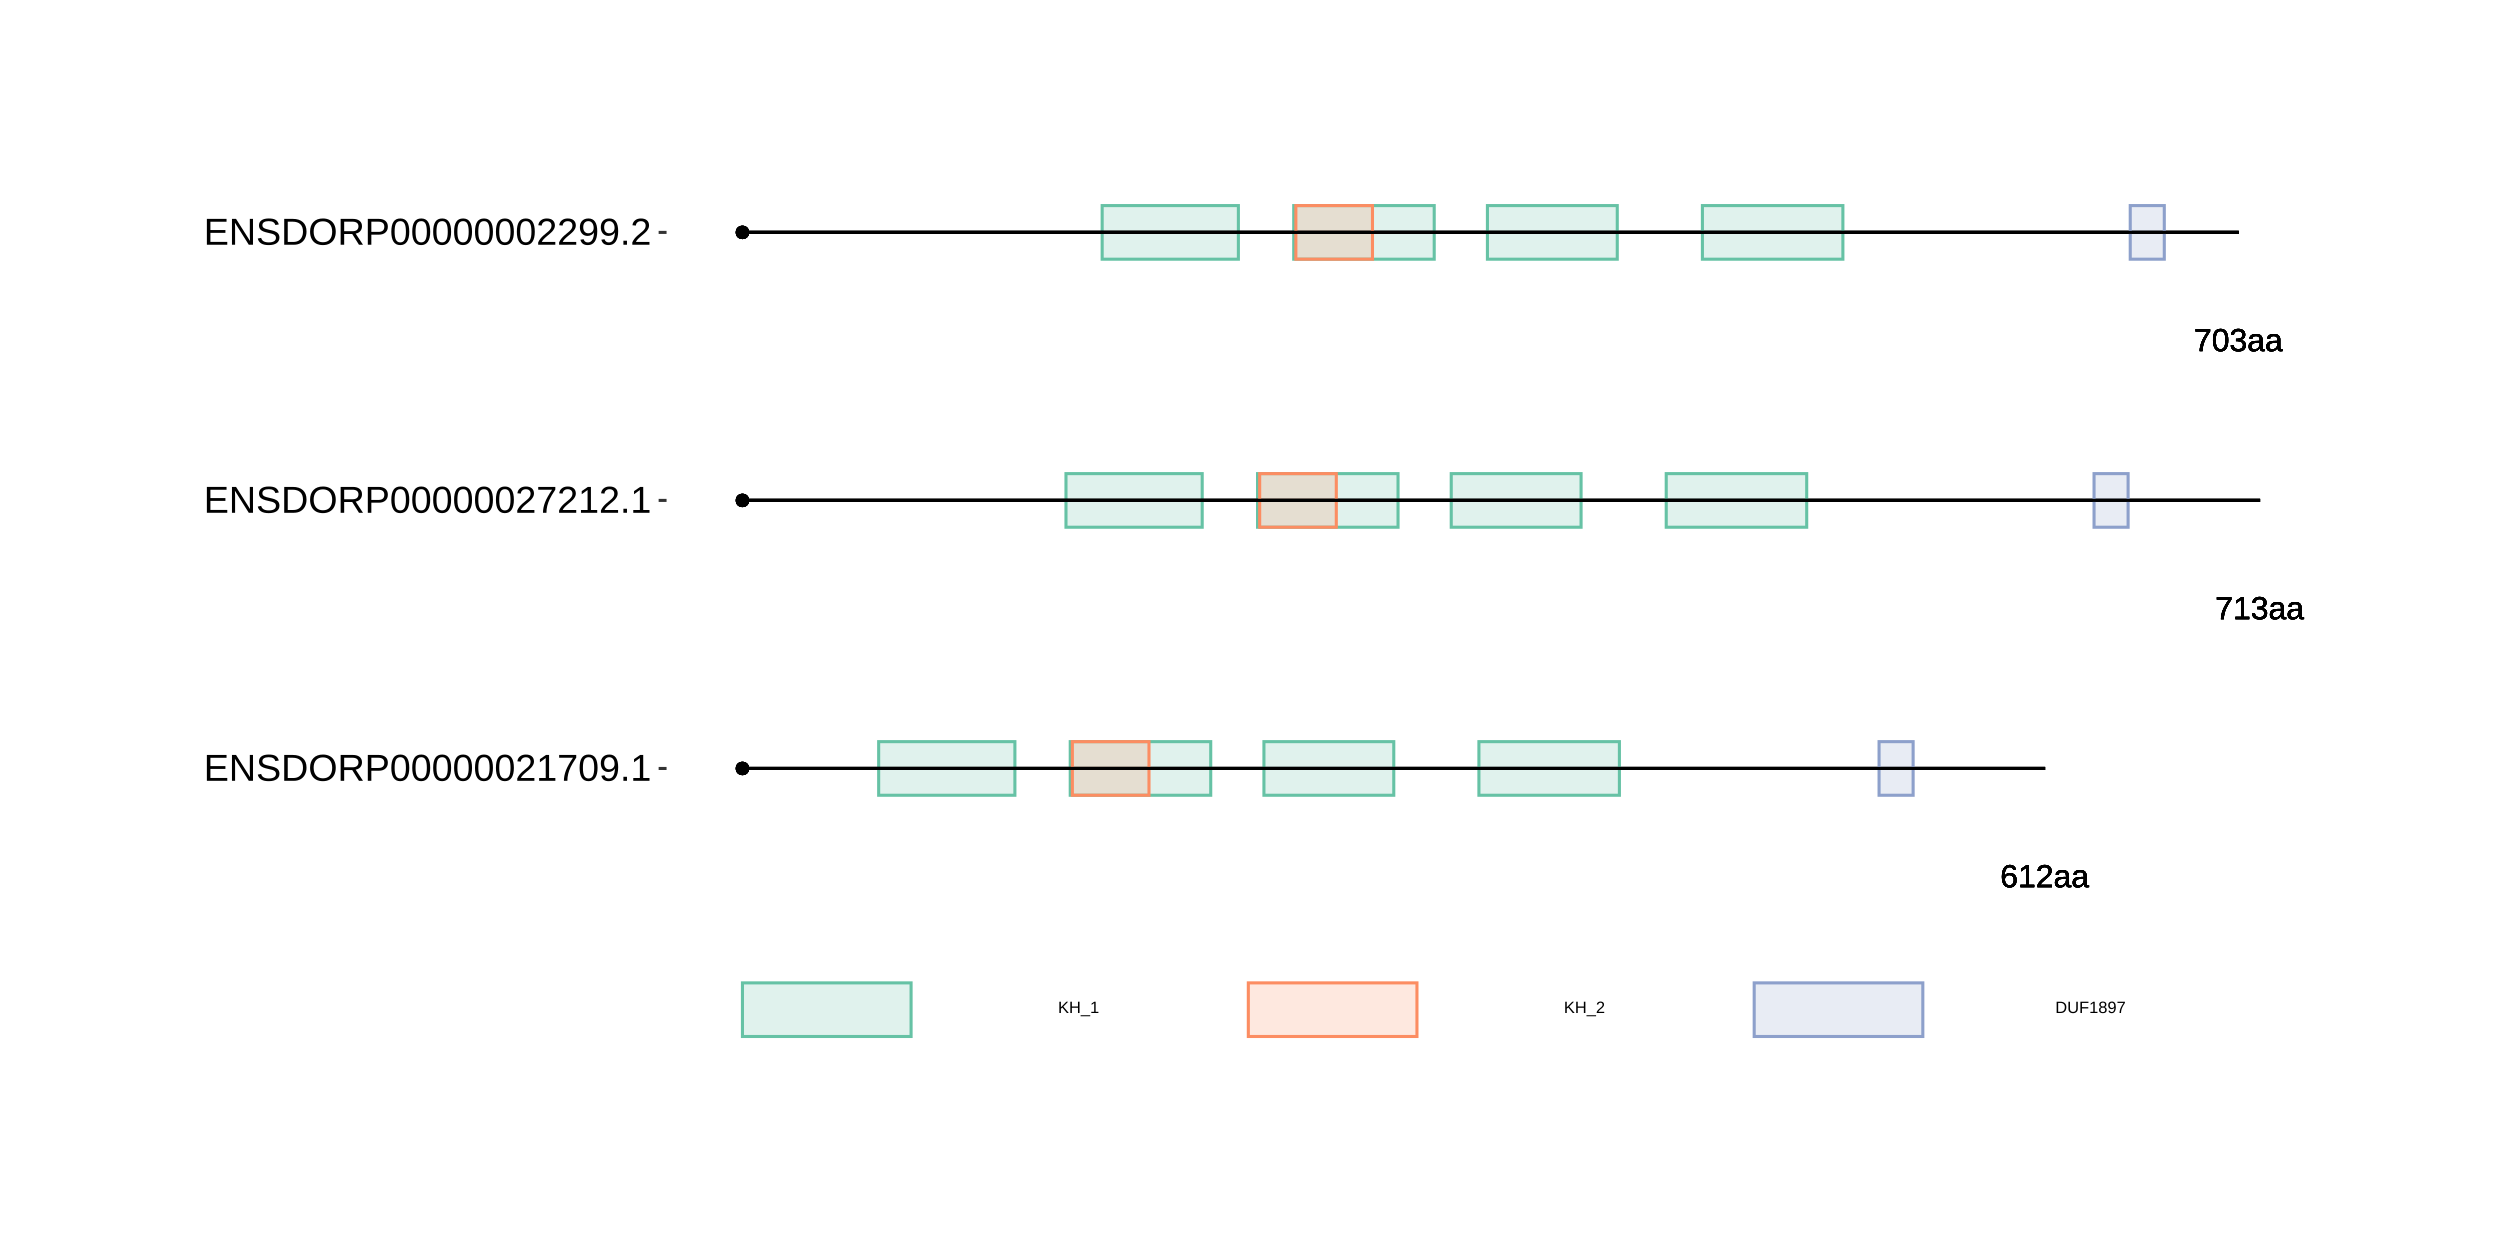 <?xml version="1.0" encoding="UTF-8"?>
<svg xmlns="http://www.w3.org/2000/svg" xmlns:xlink="http://www.w3.org/1999/xlink" width="864pt" height="432pt" viewBox="0 0 864 432" version="1.1">
<defs>
<g>
<symbol overflow="visible" id="glyph0-0">
<path style="stroke:none;" d="M 1.109 -7.594 L 7.172 -7.594 L 7.172 0 L 1.109 0 Z M 1.516 -7.188 L 1.516 -0.406 L 6.766 -0.406 L 6.766 -7.188 Z M 1.516 -7.188 "/>
</symbol>
<symbol overflow="visible" id="glyph0-1">
<path style="stroke:none;" d="M 5.656 -2.484 C 5.656 -1.68 5.438 -1.047 5 -0.578 C 4.57 -0.117 3.973 0.109 3.203 0.109 C 2.348 0.109 1.691 -0.207 1.234 -0.844 C 0.785 -1.477 0.562 -2.406 0.562 -3.625 C 0.562 -4.938 0.797 -5.945 1.266 -6.656 C 1.734 -7.363 2.406 -7.719 3.281 -7.719 C 4.426 -7.719 5.148 -7.203 5.453 -6.172 L 4.516 -6 C 4.328 -6.613 3.91 -6.922 3.266 -6.922 C 2.711 -6.922 2.285 -6.66 1.984 -6.141 C 1.68 -5.629 1.531 -4.883 1.531 -3.906 C 1.707 -4.238 1.953 -4.488 2.266 -4.656 C 2.586 -4.82 2.957 -4.906 3.375 -4.906 C 4.07 -4.906 4.625 -4.688 5.031 -4.25 C 5.445 -3.812 5.656 -3.223 5.656 -2.484 Z M 4.672 -2.438 C 4.672 -2.988 4.535 -3.414 4.266 -3.719 C 3.992 -4.02 3.617 -4.172 3.141 -4.172 C 2.68 -4.172 2.312 -4.035 2.031 -3.766 C 1.758 -3.504 1.625 -3.141 1.625 -2.672 C 1.625 -2.086 1.766 -1.609 2.047 -1.234 C 2.336 -0.859 2.711 -0.672 3.172 -0.672 C 3.641 -0.672 4.004 -0.828 4.266 -1.141 C 4.535 -1.461 4.672 -1.895 4.672 -2.438 Z M 4.672 -2.438 "/>
</symbol>
<symbol overflow="visible" id="glyph0-2">
<path style="stroke:none;" d="M 0.844 0 L 0.844 -0.828 L 2.781 -0.828 L 2.781 -6.672 L 1.062 -5.453 L 1.062 -6.359 L 2.859 -7.594 L 3.75 -7.594 L 3.75 -0.828 L 5.609 -0.828 L 5.609 0 Z M 0.844 0 "/>
</symbol>
<symbol overflow="visible" id="glyph0-3">
<path style="stroke:none;" d="M 0.562 0 L 0.562 -0.688 C 0.738 -1.102 0.957 -1.473 1.219 -1.797 C 1.488 -2.117 1.77 -2.41 2.062 -2.672 C 2.352 -2.93 2.641 -3.172 2.922 -3.391 C 3.211 -3.617 3.473 -3.844 3.703 -4.062 C 3.93 -4.289 4.113 -4.523 4.25 -4.766 C 4.395 -5.016 4.469 -5.289 4.469 -5.594 C 4.469 -6.008 4.344 -6.332 4.094 -6.562 C 3.852 -6.801 3.516 -6.922 3.078 -6.922 C 2.672 -6.922 2.332 -6.805 2.062 -6.578 C 1.789 -6.348 1.633 -6.031 1.594 -5.625 L 0.594 -5.719 C 0.664 -6.332 0.922 -6.816 1.359 -7.172 C 1.805 -7.535 2.379 -7.719 3.078 -7.719 C 3.848 -7.719 4.438 -7.535 4.844 -7.172 C 5.258 -6.805 5.469 -6.289 5.469 -5.625 C 5.469 -5.332 5.398 -5.039 5.266 -4.75 C 5.129 -4.457 4.926 -4.164 4.656 -3.875 C 4.395 -3.582 3.891 -3.133 3.141 -2.531 C 2.723 -2.188 2.391 -1.879 2.141 -1.609 C 1.898 -1.336 1.727 -1.078 1.625 -0.828 L 5.594 -0.828 L 5.594 0 Z M 0.562 0 "/>
</symbol>
<symbol overflow="visible" id="glyph0-4">
<path style="stroke:none;" d="M 2.234 0.109 C 1.648 0.109 1.207 -0.039 0.906 -0.344 C 0.613 -0.656 0.469 -1.082 0.469 -1.625 C 0.469 -2.227 0.664 -2.691 1.062 -3.016 C 1.457 -3.336 2.098 -3.508 2.984 -3.531 L 4.297 -3.562 L 4.297 -3.875 C 4.297 -4.352 4.191 -4.691 3.984 -4.891 C 3.785 -5.098 3.473 -5.203 3.047 -5.203 C 2.609 -5.203 2.289 -5.129 2.094 -4.984 C 1.895 -4.836 1.781 -4.602 1.75 -4.281 L 0.734 -4.375 C 0.891 -5.414 1.664 -5.938 3.062 -5.938 C 3.801 -5.938 4.352 -5.77 4.719 -5.438 C 5.094 -5.102 5.281 -4.617 5.281 -3.984 L 5.281 -1.469 C 5.281 -1.176 5.316 -0.957 5.391 -0.812 C 5.461 -0.664 5.609 -0.594 5.828 -0.594 C 5.922 -0.594 6.023 -0.609 6.141 -0.641 L 6.141 -0.031 C 5.898 0.02 5.648 0.047 5.391 0.047 C 5.035 0.047 4.773 -0.047 4.609 -0.234 C 4.441 -0.422 4.348 -0.711 4.328 -1.109 L 4.297 -1.109 C 4.047 -0.672 3.754 -0.359 3.422 -0.172 C 3.098 0.016 2.703 0.109 2.234 0.109 Z M 2.453 -0.625 C 2.805 -0.625 3.117 -0.703 3.391 -0.859 C 3.672 -1.023 3.891 -1.25 4.047 -1.531 C 4.211 -1.812 4.297 -2.102 4.297 -2.406 L 4.297 -2.875 L 3.234 -2.859 C 2.773 -2.848 2.426 -2.801 2.188 -2.719 C 1.957 -2.633 1.781 -2.5 1.656 -2.312 C 1.531 -2.133 1.469 -1.898 1.469 -1.609 C 1.469 -1.297 1.551 -1.051 1.719 -0.875 C 1.895 -0.707 2.141 -0.625 2.453 -0.625 Z M 2.453 -0.625 "/>
</symbol>
<symbol overflow="visible" id="glyph0-5">
<path style="stroke:none;" d="M 5.594 -6.812 C 4.812 -5.625 4.258 -4.691 3.938 -4.016 C 3.625 -3.348 3.383 -2.688 3.219 -2.031 C 3.062 -1.375 2.984 -0.695 2.984 0 L 1.969 0 C 1.969 -0.969 2.172 -1.988 2.578 -3.062 C 2.992 -4.133 3.688 -5.375 4.656 -6.781 L 0.562 -6.781 L 0.562 -7.594 L 5.594 -7.594 Z M 5.594 -6.812 "/>
</symbol>
<symbol overflow="visible" id="glyph0-6">
<path style="stroke:none;" d="M 5.656 -2.094 C 5.656 -1.395 5.43 -0.852 4.984 -0.469 C 4.547 -0.082 3.91 0.109 3.078 0.109 C 2.305 0.109 1.691 -0.062 1.234 -0.406 C 0.773 -0.758 0.504 -1.273 0.422 -1.953 L 1.422 -2.047 C 1.555 -1.148 2.109 -0.703 3.078 -0.703 C 3.566 -0.703 3.953 -0.82 4.234 -1.062 C 4.516 -1.301 4.656 -1.656 4.656 -2.125 C 4.656 -2.539 4.492 -2.863 4.172 -3.094 C 3.848 -3.332 3.391 -3.453 2.797 -3.453 L 2.25 -3.453 L 2.25 -4.281 L 2.766 -4.281 C 3.305 -4.281 3.723 -4.395 4.016 -4.625 C 4.305 -4.863 4.453 -5.188 4.453 -5.594 C 4.453 -6 4.332 -6.32 4.094 -6.562 C 3.852 -6.801 3.5 -6.922 3.031 -6.922 C 2.602 -6.922 2.254 -6.805 1.984 -6.578 C 1.723 -6.359 1.57 -6.051 1.531 -5.656 L 0.547 -5.734 C 0.617 -6.359 0.875 -6.844 1.312 -7.188 C 1.758 -7.539 2.332 -7.719 3.031 -7.719 C 3.801 -7.719 4.395 -7.539 4.812 -7.188 C 5.238 -6.832 5.453 -6.336 5.453 -5.703 C 5.453 -5.211 5.316 -4.816 5.047 -4.516 C 4.773 -4.211 4.379 -4.008 3.859 -3.906 L 3.859 -3.875 C 4.422 -3.812 4.859 -3.617 5.172 -3.297 C 5.492 -2.984 5.656 -2.582 5.656 -2.094 Z M 5.656 -2.094 "/>
</symbol>
<symbol overflow="visible" id="glyph0-7">
<path style="stroke:none;" d="M 5.719 -3.797 C 5.719 -2.535 5.492 -1.566 5.047 -0.891 C 4.598 -0.223 3.938 0.109 3.062 0.109 C 2.188 0.109 1.531 -0.223 1.094 -0.891 C 0.656 -1.555 0.438 -2.523 0.438 -3.797 C 0.438 -5.109 0.645 -6.086 1.062 -6.734 C 1.488 -7.391 2.164 -7.719 3.094 -7.719 C 3.988 -7.719 4.648 -7.383 5.078 -6.719 C 5.504 -6.062 5.719 -5.086 5.719 -3.797 Z M 4.719 -3.797 C 4.719 -4.898 4.594 -5.695 4.344 -6.188 C 4.094 -6.676 3.676 -6.922 3.094 -6.922 C 2.5 -6.922 2.066 -6.676 1.797 -6.188 C 1.535 -5.707 1.406 -4.91 1.406 -3.797 C 1.406 -2.723 1.535 -1.938 1.797 -1.438 C 2.066 -0.938 2.488 -0.688 3.062 -0.688 C 3.633 -0.688 4.051 -0.941 4.312 -1.453 C 4.582 -1.961 4.719 -2.742 4.719 -3.797 Z M 4.719 -3.797 "/>
</symbol>
<symbol overflow="visible" id="glyph1-0">
<path style="stroke:none;" d="M 0.562 -3.906 L 3.688 -3.906 L 3.688 0 L 0.562 0 Z M 0.781 -3.703 L 0.781 -0.219 L 3.484 -0.219 L 3.484 -3.703 Z M 0.781 -3.703 "/>
</symbol>
<symbol overflow="visible" id="glyph1-1">
<path style="stroke:none;" d="M 3.078 0 L 1.516 -1.891 L 1 -1.5 L 1 0 L 0.469 0 L 0.469 -3.906 L 1 -3.906 L 1 -1.953 L 2.875 -3.906 L 3.5 -3.906 L 1.844 -2.219 L 3.734 0 Z M 3.078 0 "/>
</symbol>
<symbol overflow="visible" id="glyph1-2">
<path style="stroke:none;" d="M 3.109 0 L 3.109 -1.812 L 1 -1.812 L 1 0 L 0.469 0 L 0.469 -3.906 L 1 -3.906 L 1 -2.25 L 3.109 -2.25 L 3.109 -3.906 L 3.641 -3.906 L 3.641 0 Z M 3.109 0 "/>
</symbol>
<symbol overflow="visible" id="glyph1-3">
<path style="stroke:none;" d="M -0.094 1.125 L -0.094 0.766 L 3.234 0.766 L 3.234 1.125 Z M -0.094 1.125 "/>
</symbol>
<symbol overflow="visible" id="glyph1-4">
<path style="stroke:none;" d="M 0.438 0 L 0.438 -0.422 L 1.438 -0.422 L 1.438 -3.438 L 0.547 -2.812 L 0.547 -3.281 L 1.469 -3.906 L 1.938 -3.906 L 1.938 -0.422 L 2.891 -0.422 L 2.891 0 Z M 0.438 0 "/>
</symbol>
<symbol overflow="visible" id="glyph1-5">
<path style="stroke:none;" d="M 0.281 0 L 0.281 -0.359 C 0.375 -0.566 0.488 -0.754 0.625 -0.922 C 0.758 -1.086 0.898 -1.238 1.047 -1.375 C 1.203 -1.508 1.352 -1.633 1.5 -1.75 C 1.656 -1.863 1.789 -1.977 1.906 -2.094 C 2.02 -2.207 2.113 -2.328 2.188 -2.453 C 2.258 -2.578 2.297 -2.719 2.297 -2.875 C 2.297 -3.094 2.234 -3.258 2.109 -3.375 C 1.984 -3.5 1.812 -3.562 1.594 -3.562 C 1.375 -3.562 1.195 -3.504 1.062 -3.391 C 0.926 -3.273 0.844 -3.113 0.812 -2.906 L 0.312 -2.953 C 0.344 -3.266 0.473 -3.508 0.703 -3.688 C 0.93 -3.875 1.227 -3.969 1.594 -3.969 C 1.988 -3.969 2.289 -3.875 2.5 -3.688 C 2.707 -3.5 2.812 -3.238 2.812 -2.906 C 2.812 -2.75 2.773 -2.594 2.703 -2.438 C 2.641 -2.289 2.539 -2.141 2.406 -1.984 C 2.27 -1.836 2.004 -1.609 1.609 -1.297 C 1.398 -1.117 1.234 -0.961 1.109 -0.828 C 0.984 -0.691 0.891 -0.555 0.828 -0.422 L 2.875 -0.422 L 2.875 0 Z M 0.281 0 "/>
</symbol>
<symbol overflow="visible" id="glyph1-6">
<path style="stroke:none;" d="M 3.828 -2 C 3.828 -1.594 3.75 -1.238 3.594 -0.938 C 3.438 -0.633 3.211 -0.398 2.922 -0.234 C 2.641 -0.078 2.312 0 1.938 0 L 0.469 0 L 0.469 -3.906 L 1.766 -3.906 C 2.422 -3.906 2.926 -3.738 3.281 -3.406 C 3.645 -3.082 3.828 -2.613 3.828 -2 Z M 3.297 -2 C 3.297 -2.477 3.16 -2.844 2.891 -3.094 C 2.629 -3.352 2.25 -3.484 1.75 -3.484 L 1 -3.484 L 1 -0.422 L 1.875 -0.422 C 2.156 -0.422 2.406 -0.484 2.625 -0.609 C 2.844 -0.734 3.008 -0.914 3.125 -1.156 C 3.238 -1.395 3.297 -1.676 3.297 -2 Z M 3.297 -2 "/>
</symbol>
<symbol overflow="visible" id="glyph1-7">
<path style="stroke:none;" d="M 2.031 0.062 C 1.707 0.062 1.426 0.004 1.188 -0.109 C 0.945 -0.234 0.758 -0.406 0.625 -0.625 C 0.5 -0.844 0.438 -1.109 0.438 -1.422 L 0.438 -3.906 L 0.969 -3.906 L 0.969 -1.469 C 0.969 -1.113 1.055 -0.844 1.234 -0.656 C 1.422 -0.469 1.688 -0.375 2.031 -0.375 C 2.383 -0.375 2.656 -0.469 2.844 -0.656 C 3.039 -0.852 3.141 -1.133 3.141 -1.5 L 3.141 -3.906 L 3.672 -3.906 L 3.672 -1.469 C 3.672 -1.156 3.602 -0.883 3.469 -0.656 C 3.332 -0.426 3.141 -0.25 2.891 -0.125 C 2.648 0 2.363 0.062 2.031 0.062 Z M 2.031 0.062 "/>
</symbol>
<symbol overflow="visible" id="glyph1-8">
<path style="stroke:none;" d="M 1 -3.484 L 1 -2.031 L 3.188 -2.031 L 3.188 -1.578 L 1 -1.578 L 1 0 L 0.469 0 L 0.469 -3.906 L 3.25 -3.906 L 3.25 -3.484 Z M 1 -3.484 "/>
</symbol>
<symbol overflow="visible" id="glyph1-9">
<path style="stroke:none;" d="M 2.922 -1.094 C 2.922 -0.727 2.805 -0.441 2.578 -0.234 C 2.348 -0.035 2.016 0.062 1.578 0.062 C 1.16 0.062 0.832 -0.035 0.594 -0.234 C 0.363 -0.43 0.25 -0.711 0.25 -1.078 C 0.25 -1.336 0.32 -1.551 0.469 -1.719 C 0.613 -1.895 0.801 -2.004 1.031 -2.047 L 1.031 -2.062 C 0.812 -2.113 0.641 -2.219 0.516 -2.375 C 0.398 -2.539 0.344 -2.738 0.344 -2.969 C 0.344 -3.27 0.453 -3.508 0.672 -3.688 C 0.898 -3.875 1.203 -3.969 1.578 -3.969 C 1.961 -3.969 2.266 -3.875 2.484 -3.688 C 2.703 -3.508 2.812 -3.27 2.812 -2.969 C 2.812 -2.738 2.75 -2.539 2.625 -2.375 C 2.508 -2.207 2.344 -2.102 2.125 -2.062 L 2.125 -2.047 C 2.375 -2.004 2.566 -1.898 2.703 -1.734 C 2.848 -1.566 2.922 -1.352 2.922 -1.094 Z M 2.297 -2.938 C 2.297 -3.375 2.055 -3.594 1.578 -3.594 C 1.336 -3.594 1.156 -3.535 1.031 -3.422 C 0.906 -3.316 0.844 -3.156 0.844 -2.938 C 0.844 -2.707 0.906 -2.535 1.031 -2.422 C 1.164 -2.305 1.348 -2.25 1.578 -2.25 C 1.816 -2.25 1.992 -2.301 2.109 -2.406 C 2.234 -2.52 2.297 -2.695 2.297 -2.938 Z M 2.391 -1.141 C 2.391 -1.379 2.316 -1.562 2.172 -1.688 C 2.035 -1.812 1.836 -1.875 1.578 -1.875 C 1.316 -1.875 1.113 -1.805 0.969 -1.672 C 0.832 -1.535 0.766 -1.352 0.766 -1.125 C 0.766 -0.582 1.039 -0.312 1.594 -0.312 C 1.863 -0.312 2.062 -0.379 2.188 -0.516 C 2.32 -0.648 2.391 -0.859 2.391 -1.141 Z M 2.391 -1.141 "/>
</symbol>
<symbol overflow="visible" id="glyph1-10">
<path style="stroke:none;" d="M 2.891 -2.031 C 2.891 -1.363 2.766 -0.848 2.516 -0.484 C 2.273 -0.117 1.93 0.062 1.484 0.062 C 1.172 0.062 0.922 0 0.734 -0.125 C 0.555 -0.258 0.426 -0.473 0.344 -0.766 L 0.828 -0.828 C 0.922 -0.504 1.141 -0.344 1.484 -0.344 C 1.773 -0.344 2 -0.473 2.156 -0.734 C 2.312 -1.004 2.395 -1.391 2.406 -1.891 C 2.32 -1.723 2.191 -1.586 2.016 -1.484 C 1.836 -1.379 1.641 -1.328 1.422 -1.328 C 1.078 -1.328 0.797 -1.445 0.578 -1.688 C 0.367 -1.938 0.266 -2.258 0.266 -2.656 C 0.266 -3.062 0.379 -3.379 0.609 -3.609 C 0.836 -3.848 1.156 -3.969 1.562 -3.969 C 2 -3.969 2.328 -3.805 2.547 -3.484 C 2.773 -3.16 2.891 -2.676 2.891 -2.031 Z M 2.344 -2.516 C 2.344 -2.828 2.27 -3.078 2.125 -3.266 C 1.988 -3.461 1.797 -3.562 1.547 -3.562 C 1.305 -3.562 1.117 -3.477 0.984 -3.312 C 0.848 -3.156 0.781 -2.938 0.781 -2.656 C 0.781 -2.375 0.848 -2.148 0.984 -1.984 C 1.117 -1.816 1.305 -1.734 1.547 -1.734 C 1.691 -1.734 1.828 -1.766 1.953 -1.828 C 2.078 -1.891 2.172 -1.977 2.234 -2.094 C 2.305 -2.219 2.344 -2.359 2.344 -2.516 Z M 2.344 -2.516 "/>
</symbol>
<symbol overflow="visible" id="glyph1-11">
<path style="stroke:none;" d="M 2.875 -3.5 C 2.477 -2.895 2.195 -2.414 2.031 -2.062 C 1.863 -1.719 1.738 -1.379 1.656 -1.047 C 1.57 -0.711 1.531 -0.363 1.531 0 L 1.016 0 C 1.016 -0.5 1.117 -1.023 1.328 -1.578 C 1.547 -2.129 1.898 -2.766 2.391 -3.484 L 0.297 -3.484 L 0.297 -3.906 L 2.875 -3.906 Z M 2.875 -3.5 "/>
</symbol>
<symbol overflow="visible" id="glyph2-0">
<path style="stroke:none;" d="M 1.297 -8.938 L 8.438 -8.938 L 8.438 0 L 1.297 0 Z M 1.781 -8.469 L 1.781 -0.484 L 7.953 -0.484 L 7.953 -8.469 Z M 1.781 -8.469 "/>
</symbol>
<symbol overflow="visible" id="glyph2-1">
<path style="stroke:none;" d="M 1.062 0 L 1.062 -8.938 L 7.859 -8.938 L 7.859 -7.953 L 2.281 -7.953 L 2.281 -5.078 L 7.469 -5.078 L 7.469 -4.109 L 2.281 -4.109 L 2.281 -0.984 L 8.109 -0.984 L 8.109 0 Z M 1.062 0 "/>
</symbol>
<symbol overflow="visible" id="glyph2-2">
<path style="stroke:none;" d="M 6.875 0 L 2.078 -7.625 L 2.109 -7 L 2.141 -5.938 L 2.141 0 L 1.062 0 L 1.062 -8.938 L 2.469 -8.938 L 7.312 -1.281 C 7.258 -2.102 7.234 -2.703 7.234 -3.078 L 7.234 -8.938 L 8.328 -8.938 L 8.328 0 Z M 6.875 0 "/>
</symbol>
<symbol overflow="visible" id="glyph2-3">
<path style="stroke:none;" d="M 8.078 -2.469 C 8.078 -1.645 7.754 -1.004 7.109 -0.547 C 6.461 -0.098 5.551 0.125 4.375 0.125 C 2.195 0.125 0.938 -0.629 0.594 -2.141 L 1.766 -2.375 C 1.898 -1.844 2.188 -1.445 2.625 -1.188 C 3.062 -0.938 3.66 -0.812 4.422 -0.812 C 5.203 -0.812 5.805 -0.945 6.234 -1.219 C 6.66 -1.488 6.875 -1.883 6.875 -2.406 C 6.875 -2.695 6.805 -2.93 6.672 -3.109 C 6.535 -3.297 6.348 -3.445 6.109 -3.562 C 5.867 -3.688 5.582 -3.785 5.25 -3.859 C 4.914 -3.941 4.547 -4.031 4.141 -4.125 C 3.43 -4.281 2.895 -4.438 2.531 -4.594 C 2.164 -4.75 1.875 -4.922 1.656 -5.109 C 1.445 -5.305 1.285 -5.535 1.172 -5.797 C 1.066 -6.055 1.016 -6.352 1.016 -6.688 C 1.016 -7.445 1.305 -8.035 1.891 -8.453 C 2.473 -8.867 3.312 -9.078 4.406 -9.078 C 5.414 -9.078 6.191 -8.922 6.734 -8.609 C 7.273 -8.297 7.648 -7.766 7.859 -7.016 L 6.672 -6.812 C 6.535 -7.281 6.285 -7.617 5.922 -7.828 C 5.555 -8.047 5.047 -8.156 4.391 -8.156 C 3.672 -8.156 3.125 -8.035 2.75 -7.797 C 2.375 -7.566 2.188 -7.219 2.188 -6.75 C 2.188 -6.469 2.258 -6.238 2.406 -6.062 C 2.551 -5.883 2.758 -5.734 3.031 -5.609 C 3.312 -5.484 3.863 -5.328 4.688 -5.141 C 4.957 -5.078 5.227 -5.016 5.5 -4.953 C 5.781 -4.891 6.047 -4.812 6.297 -4.719 C 6.547 -4.625 6.773 -4.516 6.984 -4.391 C 7.203 -4.273 7.391 -4.129 7.547 -3.953 C 7.711 -3.773 7.844 -3.562 7.938 -3.312 C 8.031 -3.07 8.078 -2.789 8.078 -2.469 Z M 8.078 -2.469 "/>
</symbol>
<symbol overflow="visible" id="glyph2-4">
<path style="stroke:none;" d="M 8.766 -4.562 C 8.766 -3.645 8.582 -2.836 8.219 -2.141 C 7.863 -1.453 7.352 -0.922 6.688 -0.547 C 6.031 -0.18 5.27 0 4.406 0 L 1.062 0 L 1.062 -8.938 L 4.031 -8.938 C 5.539 -8.938 6.707 -8.555 7.531 -7.797 C 8.352 -7.047 8.766 -5.969 8.766 -4.562 Z M 7.547 -4.562 C 7.547 -5.676 7.238 -6.52 6.625 -7.094 C 6.02 -7.676 5.145 -7.969 4 -7.969 L 2.281 -7.969 L 2.281 -0.969 L 4.266 -0.969 C 4.922 -0.969 5.5 -1.109 6 -1.391 C 6.5 -1.68 6.879 -2.098 7.141 -2.641 C 7.41 -3.18 7.547 -3.82 7.547 -4.562 Z M 7.547 -4.562 "/>
</symbol>
<symbol overflow="visible" id="glyph2-5">
<path style="stroke:none;" d="M 9.484 -4.516 C 9.484 -3.578 9.305 -2.754 8.953 -2.047 C 8.598 -1.348 8.082 -0.812 7.406 -0.438 C 6.738 -0.062 5.953 0.125 5.047 0.125 C 4.129 0.125 3.336 -0.055 2.672 -0.422 C 2.004 -0.797 1.492 -1.336 1.141 -2.047 C 0.785 -2.754 0.609 -3.578 0.609 -4.516 C 0.609 -5.941 1 -7.055 1.781 -7.859 C 2.57 -8.672 3.664 -9.078 5.062 -9.078 C 5.969 -9.078 6.754 -8.895 7.422 -8.531 C 8.098 -8.164 8.609 -7.641 8.953 -6.953 C 9.305 -6.266 9.484 -5.453 9.484 -4.516 Z M 8.25 -4.516 C 8.25 -5.629 7.969 -6.504 7.406 -7.141 C 6.852 -7.773 6.07 -8.094 5.062 -8.094 C 4.031 -8.094 3.234 -7.773 2.672 -7.141 C 2.117 -6.516 1.844 -5.641 1.844 -4.516 C 1.844 -3.391 2.125 -2.5 2.688 -1.844 C 3.258 -1.188 4.047 -0.859 5.047 -0.859 C 6.078 -0.859 6.867 -1.176 7.422 -1.812 C 7.973 -2.445 8.25 -3.348 8.25 -4.516 Z M 8.25 -4.516 "/>
</symbol>
<symbol overflow="visible" id="glyph2-6">
<path style="stroke:none;" d="M 7.391 0 L 5.062 -3.719 L 2.281 -3.719 L 2.281 0 L 1.062 0 L 1.062 -8.938 L 5.281 -8.938 C 6.281 -8.938 7.055 -8.711 7.609 -8.266 C 8.16 -7.816 8.438 -7.191 8.438 -6.391 C 8.438 -5.723 8.238 -5.16 7.844 -4.703 C 7.457 -4.254 6.926 -3.973 6.25 -3.859 L 8.781 0 Z M 7.219 -6.375 C 7.219 -6.895 7.039 -7.289 6.688 -7.562 C 6.332 -7.832 5.82 -7.969 5.156 -7.969 L 2.281 -7.969 L 2.281 -4.672 L 5.203 -4.672 C 5.836 -4.672 6.332 -4.816 6.688 -5.109 C 7.039 -5.41 7.219 -5.832 7.219 -6.375 Z M 7.219 -6.375 "/>
</symbol>
<symbol overflow="visible" id="glyph2-7">
<path style="stroke:none;" d="M 7.984 -6.25 C 7.984 -5.406 7.707 -4.734 7.156 -4.234 C 6.602 -3.734 5.852 -3.484 4.906 -3.484 L 2.281 -3.484 L 2.281 0 L 1.062 0 L 1.062 -8.938 L 4.828 -8.938 C 5.828 -8.938 6.602 -8.703 7.156 -8.234 C 7.707 -7.766 7.984 -7.102 7.984 -6.25 Z M 6.766 -6.234 C 6.766 -7.391 6.07 -7.969 4.688 -7.969 L 2.281 -7.969 L 2.281 -4.438 L 4.734 -4.438 C 6.086 -4.438 6.766 -5.035 6.766 -6.234 Z M 6.766 -6.234 "/>
</symbol>
<symbol overflow="visible" id="glyph2-8">
<path style="stroke:none;" d="M 6.719 -4.469 C 6.719 -2.977 6.453 -1.836 5.922 -1.047 C 5.398 -0.266 4.625 0.125 3.594 0.125 C 2.57 0.125 1.801 -0.266 1.281 -1.047 C 0.77 -1.828 0.516 -2.969 0.516 -4.469 C 0.516 -6.008 0.766 -7.16 1.266 -7.922 C 1.766 -8.691 2.555 -9.078 3.641 -9.078 C 4.691 -9.078 5.469 -8.688 5.969 -7.906 C 6.469 -7.133 6.719 -5.988 6.719 -4.469 Z M 5.562 -4.469 C 5.562 -5.758 5.41 -6.695 5.109 -7.281 C 4.816 -7.863 4.328 -8.156 3.641 -8.156 C 2.93 -8.156 2.422 -7.867 2.109 -7.297 C 1.805 -6.723 1.656 -5.781 1.656 -4.469 C 1.656 -3.207 1.812 -2.281 2.125 -1.688 C 2.438 -1.102 2.93 -0.812 3.609 -0.812 C 4.285 -0.812 4.781 -1.109 5.094 -1.703 C 5.406 -2.305 5.562 -3.227 5.562 -4.469 Z M 5.562 -4.469 "/>
</symbol>
<symbol overflow="visible" id="glyph2-9">
<path style="stroke:none;" d="M 0.656 0 L 0.656 -0.812 C 0.875 -1.301 1.133 -1.734 1.438 -2.109 C 1.75 -2.492 2.078 -2.836 2.422 -3.141 C 2.766 -3.453 3.102 -3.738 3.438 -4 C 3.781 -4.258 4.086 -4.52 4.359 -4.781 C 4.629 -5.051 4.848 -5.328 5.016 -5.609 C 5.18 -5.898 5.266 -6.227 5.266 -6.594 C 5.266 -7.082 5.117 -7.461 4.828 -7.734 C 4.547 -8.004 4.145 -8.141 3.625 -8.141 C 3.145 -8.141 2.742 -8.004 2.422 -7.734 C 2.109 -7.473 1.926 -7.102 1.875 -6.625 L 0.703 -6.734 C 0.785 -7.453 1.086 -8.02 1.609 -8.438 C 2.141 -8.863 2.812 -9.078 3.625 -9.078 C 4.531 -9.078 5.223 -8.863 5.703 -8.438 C 6.191 -8.008 6.438 -7.406 6.438 -6.625 C 6.438 -6.281 6.352 -5.938 6.188 -5.594 C 6.031 -5.25 5.797 -4.906 5.484 -4.562 C 5.172 -4.219 4.57 -3.688 3.688 -2.969 C 3.207 -2.57 2.82 -2.211 2.531 -1.891 C 2.238 -1.578 2.031 -1.27 1.906 -0.969 L 6.578 -0.969 L 6.578 0 Z M 0.656 0 "/>
</symbol>
<symbol overflow="visible" id="glyph2-10">
<path style="stroke:none;" d="M 0.984 0 L 0.984 -0.969 L 3.266 -0.969 L 3.266 -7.859 L 1.25 -6.406 L 1.25 -7.484 L 3.359 -8.938 L 4.422 -8.938 L 4.422 -0.969 L 6.594 -0.969 L 6.594 0 Z M 0.984 0 "/>
</symbol>
<symbol overflow="visible" id="glyph2-11">
<path style="stroke:none;" d="M 6.578 -8.016 C 5.66 -6.617 5.016 -5.523 4.641 -4.734 C 4.266 -3.941 3.984 -3.16 3.797 -2.391 C 3.609 -1.617 3.516 -0.82 3.516 0 L 2.312 0 C 2.312 -1.145 2.551 -2.348 3.031 -3.609 C 3.52 -4.867 4.332 -6.32 5.469 -7.969 L 0.672 -7.969 L 0.672 -8.938 L 6.578 -8.938 Z M 6.578 -8.016 "/>
</symbol>
<symbol overflow="visible" id="glyph2-12">
<path style="stroke:none;" d="M 6.609 -4.656 C 6.609 -3.113 6.328 -1.93 5.766 -1.109 C 5.211 -0.285 4.414 0.125 3.375 0.125 C 2.676 0.125 2.113 -0.02 1.688 -0.312 C 1.27 -0.602 0.973 -1.078 0.797 -1.734 L 1.891 -1.906 C 2.117 -1.164 2.617 -0.797 3.391 -0.797 C 4.047 -0.797 4.551 -1.098 4.906 -1.703 C 5.27 -2.316 5.461 -3.188 5.484 -4.312 C 5.316 -3.938 5.023 -3.629 4.609 -3.391 C 4.203 -3.16 3.754 -3.047 3.266 -3.047 C 2.461 -3.047 1.816 -3.32 1.328 -3.875 C 0.848 -4.426 0.609 -5.156 0.609 -6.062 C 0.609 -7 0.867 -7.734 1.391 -8.266 C 1.922 -8.805 2.656 -9.078 3.594 -9.078 C 4.582 -9.078 5.332 -8.707 5.844 -7.969 C 6.352 -7.238 6.609 -6.133 6.609 -4.656 Z M 5.375 -5.75 C 5.375 -6.477 5.207 -7.062 4.875 -7.5 C 4.539 -7.938 4.098 -8.156 3.547 -8.156 C 2.992 -8.156 2.555 -7.969 2.234 -7.594 C 1.922 -7.219 1.766 -6.707 1.766 -6.062 C 1.766 -5.414 1.922 -4.898 2.234 -4.516 C 2.555 -4.141 2.988 -3.953 3.531 -3.953 C 3.863 -3.953 4.172 -4.023 4.453 -4.172 C 4.734 -4.328 4.957 -4.539 5.125 -4.812 C 5.289 -5.094 5.375 -5.406 5.375 -5.75 Z M 5.375 -5.75 "/>
</symbol>
<symbol overflow="visible" id="glyph2-13">
<path style="stroke:none;" d="M 1.188 0 L 1.188 -1.391 L 2.422 -1.391 L 2.422 0 Z M 1.188 0 "/>
</symbol>
</g>
</defs>
<g id="surface1">
<rect x="0" y="0" width="864" height="432" style="fill:rgb(100%,100%,100%);fill-opacity:1;stroke:none;"/>
<rect x="0" y="0" width="864" height="432" style="fill:rgb(100%,100%,100%);fill-opacity:1;stroke:none;"/>
<path style="fill:none;stroke-width:1.067;stroke-linecap:round;stroke-linejoin:round;stroke:rgb(100%,100%,100%);stroke-opacity:1;stroke-miterlimit:10;" d="M 0 432 L 864 432 L 864 0 L 0 0 Z M 0 432 "/>
<path style="fill-rule:nonzero;fill:rgb(0%,0%,0%);fill-opacity:1;stroke-width:0.709;stroke-linecap:round;stroke-linejoin:round;stroke:rgb(0%,0%,0%);stroke-opacity:1;stroke-miterlimit:10;" d="M 258.543 265.578 C 258.543 268.184 254.633 268.184 254.633 265.578 C 254.633 262.973 258.543 262.973 258.543 265.578 "/>
<path style="fill-rule:nonzero;fill:rgb(0%,0%,0%);fill-opacity:1;stroke-width:0.709;stroke-linecap:round;stroke-linejoin:round;stroke:rgb(0%,0%,0%);stroke-opacity:1;stroke-miterlimit:10;" d="M 258.543 265.578 C 258.543 268.184 254.633 268.184 254.633 265.578 C 254.633 262.973 258.543 262.973 258.543 265.578 "/>
<path style="fill-rule:nonzero;fill:rgb(0%,0%,0%);fill-opacity:1;stroke-width:0.709;stroke-linecap:round;stroke-linejoin:round;stroke:rgb(0%,0%,0%);stroke-opacity:1;stroke-miterlimit:10;" d="M 258.543 265.578 C 258.543 268.184 254.633 268.184 254.633 265.578 C 254.633 262.973 258.543 262.973 258.543 265.578 "/>
<path style="fill-rule:nonzero;fill:rgb(0%,0%,0%);fill-opacity:1;stroke-width:0.709;stroke-linecap:round;stroke-linejoin:round;stroke:rgb(0%,0%,0%);stroke-opacity:1;stroke-miterlimit:10;" d="M 258.543 265.578 C 258.543 268.184 254.633 268.184 254.633 265.578 C 254.633 262.973 258.543 262.973 258.543 265.578 "/>
<path style="fill-rule:nonzero;fill:rgb(0%,0%,0%);fill-opacity:1;stroke-width:0.709;stroke-linecap:round;stroke-linejoin:round;stroke:rgb(0%,0%,0%);stroke-opacity:1;stroke-miterlimit:10;" d="M 258.543 265.578 C 258.543 268.184 254.633 268.184 254.633 265.578 C 254.633 262.973 258.543 262.973 258.543 265.578 "/>
<path style="fill-rule:nonzero;fill:rgb(0%,0%,0%);fill-opacity:1;stroke-width:0.709;stroke-linecap:round;stroke-linejoin:round;stroke:rgb(0%,0%,0%);stroke-opacity:1;stroke-miterlimit:10;" d="M 258.543 265.578 C 258.543 268.184 254.633 268.184 254.633 265.578 C 254.633 262.973 258.543 262.973 258.543 265.578 "/>
<path style="fill-rule:nonzero;fill:rgb(0%,0%,0%);fill-opacity:1;stroke-width:0.709;stroke-linecap:round;stroke-linejoin:round;stroke:rgb(0%,0%,0%);stroke-opacity:1;stroke-miterlimit:10;" d="M 258.543 172.945 C 258.543 175.551 254.633 175.551 254.633 172.945 C 254.633 170.34 258.543 170.34 258.543 172.945 "/>
<path style="fill-rule:nonzero;fill:rgb(0%,0%,0%);fill-opacity:1;stroke-width:0.709;stroke-linecap:round;stroke-linejoin:round;stroke:rgb(0%,0%,0%);stroke-opacity:1;stroke-miterlimit:10;" d="M 258.543 172.945 C 258.543 175.551 254.633 175.551 254.633 172.945 C 254.633 170.34 258.543 170.34 258.543 172.945 "/>
<path style="fill-rule:nonzero;fill:rgb(0%,0%,0%);fill-opacity:1;stroke-width:0.709;stroke-linecap:round;stroke-linejoin:round;stroke:rgb(0%,0%,0%);stroke-opacity:1;stroke-miterlimit:10;" d="M 258.543 172.945 C 258.543 175.551 254.633 175.551 254.633 172.945 C 254.633 170.34 258.543 170.34 258.543 172.945 "/>
<path style="fill-rule:nonzero;fill:rgb(0%,0%,0%);fill-opacity:1;stroke-width:0.709;stroke-linecap:round;stroke-linejoin:round;stroke:rgb(0%,0%,0%);stroke-opacity:1;stroke-miterlimit:10;" d="M 258.543 172.945 C 258.543 175.551 254.633 175.551 254.633 172.945 C 254.633 170.34 258.543 170.34 258.543 172.945 "/>
<path style="fill-rule:nonzero;fill:rgb(0%,0%,0%);fill-opacity:1;stroke-width:0.709;stroke-linecap:round;stroke-linejoin:round;stroke:rgb(0%,0%,0%);stroke-opacity:1;stroke-miterlimit:10;" d="M 258.543 172.945 C 258.543 175.551 254.633 175.551 254.633 172.945 C 254.633 170.34 258.543 170.34 258.543 172.945 "/>
<path style="fill-rule:nonzero;fill:rgb(0%,0%,0%);fill-opacity:1;stroke-width:0.709;stroke-linecap:round;stroke-linejoin:round;stroke:rgb(0%,0%,0%);stroke-opacity:1;stroke-miterlimit:10;" d="M 258.543 172.945 C 258.543 175.551 254.633 175.551 254.633 172.945 C 254.633 170.34 258.543 170.34 258.543 172.945 "/>
<path style="fill-rule:nonzero;fill:rgb(0%,0%,0%);fill-opacity:1;stroke-width:0.709;stroke-linecap:round;stroke-linejoin:round;stroke:rgb(0%,0%,0%);stroke-opacity:1;stroke-miterlimit:10;" d="M 258.543 80.312 C 258.543 82.922 254.633 82.922 254.633 80.312 C 254.633 77.707 258.543 77.707 258.543 80.312 "/>
<path style="fill-rule:nonzero;fill:rgb(0%,0%,0%);fill-opacity:1;stroke-width:0.709;stroke-linecap:round;stroke-linejoin:round;stroke:rgb(0%,0%,0%);stroke-opacity:1;stroke-miterlimit:10;" d="M 258.543 80.312 C 258.543 82.922 254.633 82.922 254.633 80.312 C 254.633 77.707 258.543 77.707 258.543 80.312 "/>
<path style="fill-rule:nonzero;fill:rgb(0%,0%,0%);fill-opacity:1;stroke-width:0.709;stroke-linecap:round;stroke-linejoin:round;stroke:rgb(0%,0%,0%);stroke-opacity:1;stroke-miterlimit:10;" d="M 258.543 80.312 C 258.543 82.922 254.633 82.922 254.633 80.312 C 254.633 77.707 258.543 77.707 258.543 80.312 "/>
<path style="fill-rule:nonzero;fill:rgb(0%,0%,0%);fill-opacity:1;stroke-width:0.709;stroke-linecap:round;stroke-linejoin:round;stroke:rgb(0%,0%,0%);stroke-opacity:1;stroke-miterlimit:10;" d="M 258.543 80.312 C 258.543 82.922 254.633 82.922 254.633 80.312 C 254.633 77.707 258.543 77.707 258.543 80.312 "/>
<path style="fill-rule:nonzero;fill:rgb(0%,0%,0%);fill-opacity:1;stroke-width:0.709;stroke-linecap:round;stroke-linejoin:round;stroke:rgb(0%,0%,0%);stroke-opacity:1;stroke-miterlimit:10;" d="M 258.543 80.312 C 258.543 82.922 254.633 82.922 254.633 80.312 C 254.633 77.707 258.543 77.707 258.543 80.312 "/>
<path style="fill-rule:nonzero;fill:rgb(0%,0%,0%);fill-opacity:1;stroke-width:0.709;stroke-linecap:round;stroke-linejoin:round;stroke:rgb(0%,0%,0%);stroke-opacity:1;stroke-miterlimit:10;" d="M 258.543 80.312 C 258.543 82.922 254.633 82.922 254.633 80.312 C 254.633 77.707 258.543 77.707 258.543 80.312 "/>
<path style="fill-rule:nonzero;fill:rgb(40%,76.078%,64.706%);fill-opacity:0.2;stroke-width:1.067;stroke-linecap:square;stroke-linejoin:miter;stroke:rgb(40%,76.078%,64.706%);stroke-opacity:1;stroke-miterlimit:10;" d="M 303.668 256.312 L 350.746 256.312 L 350.746 274.84 L 303.668 274.84 Z M 303.668 256.312 "/>
<path style="fill:none;stroke-width:1.067;stroke-linecap:butt;stroke-linejoin:round;stroke:rgb(0%,0%,0%);stroke-opacity:1;stroke-miterlimit:10;" d="M 256.59 265.578 L 706.785 265.578 "/>
<g style="fill:rgb(0%,0%,0%);fill-opacity:1;">
  <use xlink:href="#glyph0-1" x="691.285" y="306.622"/>
  <use xlink:href="#glyph0-2" x="697.425" y="306.622"/>
  <use xlink:href="#glyph0-3" x="703.564" y="306.622"/>
  <use xlink:href="#glyph0-4" x="709.704" y="306.622"/>
  <use xlink:href="#glyph0-4" x="715.844" y="306.622"/>
</g>
<path style="fill-rule:nonzero;fill:rgb(40%,76.078%,64.706%);fill-opacity:0.2;stroke-width:1.067;stroke-linecap:square;stroke-linejoin:miter;stroke:rgb(40%,76.078%,64.706%);stroke-opacity:1;stroke-miterlimit:10;" d="M 369.875 256.312 L 418.426 256.312 L 418.426 274.84 L 369.875 274.84 Z M 369.875 256.312 "/>
<path style="fill:none;stroke-width:1.067;stroke-linecap:butt;stroke-linejoin:round;stroke:rgb(0%,0%,0%);stroke-opacity:1;stroke-miterlimit:10;" d="M 256.59 265.578 L 706.785 265.578 "/>
<g style="fill:rgb(0%,0%,0%);fill-opacity:1;">
  <use xlink:href="#glyph0-1" x="691.285" y="306.622"/>
  <use xlink:href="#glyph0-2" x="697.425" y="306.622"/>
  <use xlink:href="#glyph0-3" x="703.564" y="306.622"/>
  <use xlink:href="#glyph0-4" x="709.704" y="306.622"/>
  <use xlink:href="#glyph0-4" x="715.844" y="306.622"/>
</g>
<path style="fill-rule:nonzero;fill:rgb(40%,76.078%,64.706%);fill-opacity:0.2;stroke-width:1.067;stroke-linecap:square;stroke-linejoin:miter;stroke:rgb(40%,76.078%,64.706%);stroke-opacity:1;stroke-miterlimit:10;" d="M 436.816 256.312 L 481.688 256.312 L 481.688 274.84 L 436.816 274.84 Z M 436.816 256.312 "/>
<path style="fill:none;stroke-width:1.067;stroke-linecap:butt;stroke-linejoin:round;stroke:rgb(0%,0%,0%);stroke-opacity:1;stroke-miterlimit:10;" d="M 256.59 265.578 L 706.785 265.578 "/>
<g style="fill:rgb(0%,0%,0%);fill-opacity:1;">
  <use xlink:href="#glyph0-1" x="691.285" y="306.622"/>
  <use xlink:href="#glyph0-2" x="697.425" y="306.622"/>
  <use xlink:href="#glyph0-3" x="703.564" y="306.622"/>
  <use xlink:href="#glyph0-4" x="709.704" y="306.622"/>
  <use xlink:href="#glyph0-4" x="715.844" y="306.622"/>
</g>
<path style="fill-rule:nonzero;fill:rgb(40%,76.078%,64.706%);fill-opacity:0.2;stroke-width:1.067;stroke-linecap:square;stroke-linejoin:miter;stroke:rgb(40%,76.078%,64.706%);stroke-opacity:1;stroke-miterlimit:10;" d="M 511.113 256.312 L 559.664 256.312 L 559.664 274.84 L 511.113 274.84 Z M 511.113 256.312 "/>
<path style="fill:none;stroke-width:1.067;stroke-linecap:butt;stroke-linejoin:round;stroke:rgb(0%,0%,0%);stroke-opacity:1;stroke-miterlimit:10;" d="M 256.59 265.578 L 706.785 265.578 "/>
<g style="fill:rgb(0%,0%,0%);fill-opacity:1;">
  <use xlink:href="#glyph0-1" x="691.285" y="306.622"/>
  <use xlink:href="#glyph0-2" x="697.425" y="306.622"/>
  <use xlink:href="#glyph0-3" x="703.564" y="306.622"/>
  <use xlink:href="#glyph0-4" x="709.704" y="306.622"/>
  <use xlink:href="#glyph0-4" x="715.844" y="306.622"/>
</g>
<path style="fill-rule:nonzero;fill:rgb(98.824%,55.294%,38.431%);fill-opacity:0.2;stroke-width:1.067;stroke-linecap:square;stroke-linejoin:miter;stroke:rgb(98.824%,55.294%,38.431%);stroke-opacity:1;stroke-miterlimit:10;" d="M 370.609 256.312 L 397.09 256.312 L 397.09 274.84 L 370.609 274.84 Z M 370.609 256.312 "/>
<path style="fill:none;stroke-width:1.067;stroke-linecap:butt;stroke-linejoin:round;stroke:rgb(0%,0%,0%);stroke-opacity:1;stroke-miterlimit:10;" d="M 256.59 265.578 L 706.785 265.578 "/>
<g style="fill:rgb(0%,0%,0%);fill-opacity:1;">
  <use xlink:href="#glyph0-1" x="691.285" y="306.622"/>
  <use xlink:href="#glyph0-2" x="697.425" y="306.622"/>
  <use xlink:href="#glyph0-3" x="703.564" y="306.622"/>
  <use xlink:href="#glyph0-4" x="709.704" y="306.622"/>
  <use xlink:href="#glyph0-4" x="715.844" y="306.622"/>
</g>
<path style="fill-rule:nonzero;fill:rgb(55.294%,62.745%,79.608%);fill-opacity:0.2;stroke-width:1.067;stroke-linecap:square;stroke-linejoin:miter;stroke:rgb(55.294%,62.745%,79.608%);stroke-opacity:1;stroke-miterlimit:10;" d="M 649.406 256.312 L 661.176 256.312 L 661.176 274.84 L 649.406 274.84 Z M 649.406 256.312 "/>
<path style="fill:none;stroke-width:1.067;stroke-linecap:butt;stroke-linejoin:round;stroke:rgb(0%,0%,0%);stroke-opacity:1;stroke-miterlimit:10;" d="M 256.59 265.578 L 706.785 265.578 "/>
<g style="fill:rgb(0%,0%,0%);fill-opacity:1;">
  <use xlink:href="#glyph0-1" x="691.285" y="306.622"/>
  <use xlink:href="#glyph0-2" x="697.425" y="306.622"/>
  <use xlink:href="#glyph0-3" x="703.564" y="306.622"/>
  <use xlink:href="#glyph0-4" x="709.704" y="306.622"/>
  <use xlink:href="#glyph0-4" x="715.844" y="306.622"/>
</g>
<path style="fill-rule:nonzero;fill:rgb(40%,76.078%,64.706%);fill-opacity:0.2;stroke-width:1.067;stroke-linecap:square;stroke-linejoin:miter;stroke:rgb(40%,76.078%,64.706%);stroke-opacity:1;stroke-miterlimit:10;" d="M 368.402 163.684 L 415.48 163.684 L 415.48 182.211 L 368.402 182.211 Z M 368.402 163.684 "/>
<path style="fill:none;stroke-width:1.067;stroke-linecap:butt;stroke-linejoin:round;stroke:rgb(0%,0%,0%);stroke-opacity:1;stroke-miterlimit:10;" d="M 256.59 172.945 L 781.082 172.945 "/>
<g style="fill:rgb(0%,0%,0%);fill-opacity:1;">
  <use xlink:href="#glyph0-5" x="765.582" y="213.993"/>
  <use xlink:href="#glyph0-2" x="771.722" y="213.993"/>
  <use xlink:href="#glyph0-6" x="777.861" y="213.993"/>
  <use xlink:href="#glyph0-4" x="784.001" y="213.993"/>
  <use xlink:href="#glyph0-4" x="790.141" y="213.993"/>
</g>
<path style="fill-rule:nonzero;fill:rgb(40%,76.078%,64.706%);fill-opacity:0.2;stroke-width:1.067;stroke-linecap:square;stroke-linejoin:miter;stroke:rgb(40%,76.078%,64.706%);stroke-opacity:1;stroke-miterlimit:10;" d="M 434.609 163.684 L 483.16 163.684 L 483.16 182.211 L 434.609 182.211 Z M 434.609 163.684 "/>
<path style="fill:none;stroke-width:1.067;stroke-linecap:butt;stroke-linejoin:round;stroke:rgb(0%,0%,0%);stroke-opacity:1;stroke-miterlimit:10;" d="M 256.59 172.945 L 781.082 172.945 "/>
<g style="fill:rgb(0%,0%,0%);fill-opacity:1;">
  <use xlink:href="#glyph0-5" x="765.582" y="213.993"/>
  <use xlink:href="#glyph0-2" x="771.722" y="213.993"/>
  <use xlink:href="#glyph0-6" x="777.861" y="213.993"/>
  <use xlink:href="#glyph0-4" x="784.001" y="213.993"/>
  <use xlink:href="#glyph0-4" x="790.141" y="213.993"/>
</g>
<path style="fill-rule:nonzero;fill:rgb(40%,76.078%,64.706%);fill-opacity:0.2;stroke-width:1.067;stroke-linecap:square;stroke-linejoin:miter;stroke:rgb(40%,76.078%,64.706%);stroke-opacity:1;stroke-miterlimit:10;" d="M 501.547 163.684 L 546.418 163.684 L 546.418 182.211 L 501.547 182.211 Z M 501.547 163.684 "/>
<path style="fill:none;stroke-width:1.067;stroke-linecap:butt;stroke-linejoin:round;stroke:rgb(0%,0%,0%);stroke-opacity:1;stroke-miterlimit:10;" d="M 256.59 172.945 L 781.082 172.945 "/>
<g style="fill:rgb(0%,0%,0%);fill-opacity:1;">
  <use xlink:href="#glyph0-5" x="765.582" y="213.993"/>
  <use xlink:href="#glyph0-2" x="771.722" y="213.993"/>
  <use xlink:href="#glyph0-6" x="777.861" y="213.993"/>
  <use xlink:href="#glyph0-4" x="784.001" y="213.993"/>
  <use xlink:href="#glyph0-4" x="790.141" y="213.993"/>
</g>
<path style="fill-rule:nonzero;fill:rgb(40%,76.078%,64.706%);fill-opacity:0.2;stroke-width:1.067;stroke-linecap:square;stroke-linejoin:miter;stroke:rgb(40%,76.078%,64.706%);stroke-opacity:1;stroke-miterlimit:10;" d="M 575.848 163.684 L 624.398 163.684 L 624.398 182.211 L 575.848 182.211 Z M 575.848 163.684 "/>
<path style="fill:none;stroke-width:1.067;stroke-linecap:butt;stroke-linejoin:round;stroke:rgb(0%,0%,0%);stroke-opacity:1;stroke-miterlimit:10;" d="M 256.59 172.945 L 781.082 172.945 "/>
<g style="fill:rgb(0%,0%,0%);fill-opacity:1;">
  <use xlink:href="#glyph0-5" x="765.582" y="213.993"/>
  <use xlink:href="#glyph0-2" x="771.722" y="213.993"/>
  <use xlink:href="#glyph0-6" x="777.861" y="213.993"/>
  <use xlink:href="#glyph0-4" x="784.001" y="213.993"/>
  <use xlink:href="#glyph0-4" x="790.141" y="213.993"/>
</g>
<path style="fill-rule:nonzero;fill:rgb(98.824%,55.294%,38.431%);fill-opacity:0.2;stroke-width:1.067;stroke-linecap:square;stroke-linejoin:miter;stroke:rgb(98.824%,55.294%,38.431%);stroke-opacity:1;stroke-miterlimit:10;" d="M 435.344 163.684 L 461.824 163.684 L 461.824 182.211 L 435.344 182.211 Z M 435.344 163.684 "/>
<path style="fill:none;stroke-width:1.067;stroke-linecap:butt;stroke-linejoin:round;stroke:rgb(0%,0%,0%);stroke-opacity:1;stroke-miterlimit:10;" d="M 256.59 172.945 L 781.082 172.945 "/>
<g style="fill:rgb(0%,0%,0%);fill-opacity:1;">
  <use xlink:href="#glyph0-5" x="765.582" y="213.993"/>
  <use xlink:href="#glyph0-2" x="771.722" y="213.993"/>
  <use xlink:href="#glyph0-6" x="777.861" y="213.993"/>
  <use xlink:href="#glyph0-4" x="784.001" y="213.993"/>
  <use xlink:href="#glyph0-4" x="790.141" y="213.993"/>
</g>
<path style="fill-rule:nonzero;fill:rgb(55.294%,62.745%,79.608%);fill-opacity:0.2;stroke-width:1.067;stroke-linecap:square;stroke-linejoin:miter;stroke:rgb(55.294%,62.745%,79.608%);stroke-opacity:1;stroke-miterlimit:10;" d="M 723.703 163.684 L 735.473 163.684 L 735.473 182.211 L 723.703 182.211 Z M 723.703 163.684 "/>
<path style="fill:none;stroke-width:1.067;stroke-linecap:butt;stroke-linejoin:round;stroke:rgb(0%,0%,0%);stroke-opacity:1;stroke-miterlimit:10;" d="M 256.59 172.945 L 781.082 172.945 "/>
<g style="fill:rgb(0%,0%,0%);fill-opacity:1;">
  <use xlink:href="#glyph0-5" x="765.582" y="213.993"/>
  <use xlink:href="#glyph0-2" x="771.722" y="213.993"/>
  <use xlink:href="#glyph0-6" x="777.861" y="213.993"/>
  <use xlink:href="#glyph0-4" x="784.001" y="213.993"/>
  <use xlink:href="#glyph0-4" x="790.141" y="213.993"/>
</g>
<path style="fill-rule:nonzero;fill:rgb(40%,76.078%,64.706%);fill-opacity:0.2;stroke-width:1.067;stroke-linecap:square;stroke-linejoin:miter;stroke:rgb(40%,76.078%,64.706%);stroke-opacity:1;stroke-miterlimit:10;" d="M 380.906 71.051 L 427.984 71.051 L 427.984 89.578 L 380.906 89.578 Z M 380.906 71.051 "/>
<path style="fill:none;stroke-width:1.067;stroke-linecap:butt;stroke-linejoin:round;stroke:rgb(0%,0%,0%);stroke-opacity:1;stroke-miterlimit:10;" d="M 256.59 80.312 L 773.727 80.312 "/>
<g style="fill:rgb(0%,0%,0%);fill-opacity:1;">
  <use xlink:href="#glyph0-5" x="758.227" y="121.36"/>
  <use xlink:href="#glyph0-7" x="764.366" y="121.36"/>
  <use xlink:href="#glyph0-6" x="770.506" y="121.36"/>
  <use xlink:href="#glyph0-4" x="776.646" y="121.36"/>
  <use xlink:href="#glyph0-4" x="782.785" y="121.36"/>
</g>
<path style="fill-rule:nonzero;fill:rgb(40%,76.078%,64.706%);fill-opacity:0.2;stroke-width:1.067;stroke-linecap:square;stroke-linejoin:miter;stroke:rgb(40%,76.078%,64.706%);stroke-opacity:1;stroke-miterlimit:10;" d="M 447.113 71.051 L 495.664 71.051 L 495.664 89.578 L 447.113 89.578 Z M 447.113 71.051 "/>
<path style="fill:none;stroke-width:1.067;stroke-linecap:butt;stroke-linejoin:round;stroke:rgb(0%,0%,0%);stroke-opacity:1;stroke-miterlimit:10;" d="M 256.59 80.312 L 773.727 80.312 "/>
<g style="fill:rgb(0%,0%,0%);fill-opacity:1;">
  <use xlink:href="#glyph0-5" x="758.227" y="121.36"/>
  <use xlink:href="#glyph0-7" x="764.366" y="121.36"/>
  <use xlink:href="#glyph0-6" x="770.506" y="121.36"/>
  <use xlink:href="#glyph0-4" x="776.646" y="121.36"/>
  <use xlink:href="#glyph0-4" x="782.785" y="121.36"/>
</g>
<path style="fill-rule:nonzero;fill:rgb(40%,76.078%,64.706%);fill-opacity:0.2;stroke-width:1.067;stroke-linecap:square;stroke-linejoin:miter;stroke:rgb(40%,76.078%,64.706%);stroke-opacity:1;stroke-miterlimit:10;" d="M 514.055 71.051 L 558.926 71.051 L 558.926 89.578 L 514.055 89.578 Z M 514.055 71.051 "/>
<path style="fill:none;stroke-width:1.067;stroke-linecap:butt;stroke-linejoin:round;stroke:rgb(0%,0%,0%);stroke-opacity:1;stroke-miterlimit:10;" d="M 256.59 80.312 L 773.727 80.312 "/>
<g style="fill:rgb(0%,0%,0%);fill-opacity:1;">
  <use xlink:href="#glyph0-5" x="758.227" y="121.36"/>
  <use xlink:href="#glyph0-7" x="764.366" y="121.36"/>
  <use xlink:href="#glyph0-6" x="770.506" y="121.36"/>
  <use xlink:href="#glyph0-4" x="776.646" y="121.36"/>
  <use xlink:href="#glyph0-4" x="782.785" y="121.36"/>
</g>
<path style="fill-rule:nonzero;fill:rgb(40%,76.078%,64.706%);fill-opacity:0.2;stroke-width:1.067;stroke-linecap:square;stroke-linejoin:miter;stroke:rgb(40%,76.078%,64.706%);stroke-opacity:1;stroke-miterlimit:10;" d="M 588.352 71.051 L 636.902 71.051 L 636.902 89.578 L 588.352 89.578 Z M 588.352 71.051 "/>
<path style="fill:none;stroke-width:1.067;stroke-linecap:butt;stroke-linejoin:round;stroke:rgb(0%,0%,0%);stroke-opacity:1;stroke-miterlimit:10;" d="M 256.59 80.312 L 773.727 80.312 "/>
<g style="fill:rgb(0%,0%,0%);fill-opacity:1;">
  <use xlink:href="#glyph0-5" x="758.227" y="121.36"/>
  <use xlink:href="#glyph0-7" x="764.366" y="121.36"/>
  <use xlink:href="#glyph0-6" x="770.506" y="121.36"/>
  <use xlink:href="#glyph0-4" x="776.646" y="121.36"/>
  <use xlink:href="#glyph0-4" x="782.785" y="121.36"/>
</g>
<path style="fill-rule:nonzero;fill:rgb(98.824%,55.294%,38.431%);fill-opacity:0.2;stroke-width:1.067;stroke-linecap:square;stroke-linejoin:miter;stroke:rgb(98.824%,55.294%,38.431%);stroke-opacity:1;stroke-miterlimit:10;" d="M 447.848 71.051 L 474.328 71.051 L 474.328 89.578 L 447.848 89.578 Z M 447.848 71.051 "/>
<path style="fill:none;stroke-width:1.067;stroke-linecap:butt;stroke-linejoin:round;stroke:rgb(0%,0%,0%);stroke-opacity:1;stroke-miterlimit:10;" d="M 256.59 80.312 L 773.727 80.312 "/>
<g style="fill:rgb(0%,0%,0%);fill-opacity:1;">
  <use xlink:href="#glyph0-5" x="758.227" y="121.36"/>
  <use xlink:href="#glyph0-7" x="764.366" y="121.36"/>
  <use xlink:href="#glyph0-6" x="770.506" y="121.36"/>
  <use xlink:href="#glyph0-4" x="776.646" y="121.36"/>
  <use xlink:href="#glyph0-4" x="782.785" y="121.36"/>
</g>
<path style="fill-rule:nonzero;fill:rgb(55.294%,62.745%,79.608%);fill-opacity:0.2;stroke-width:1.067;stroke-linecap:square;stroke-linejoin:miter;stroke:rgb(55.294%,62.745%,79.608%);stroke-opacity:1;stroke-miterlimit:10;" d="M 736.211 71.051 L 747.98 71.051 L 747.98 89.578 L 736.211 89.578 Z M 736.211 71.051 "/>
<path style="fill:none;stroke-width:1.067;stroke-linecap:butt;stroke-linejoin:round;stroke:rgb(0%,0%,0%);stroke-opacity:1;stroke-miterlimit:10;" d="M 256.59 80.312 L 773.727 80.312 "/>
<g style="fill:rgb(0%,0%,0%);fill-opacity:1;">
  <use xlink:href="#glyph0-5" x="758.227" y="121.36"/>
  <use xlink:href="#glyph0-7" x="764.366" y="121.36"/>
  <use xlink:href="#glyph0-6" x="770.506" y="121.36"/>
  <use xlink:href="#glyph0-4" x="776.646" y="121.36"/>
  <use xlink:href="#glyph0-4" x="782.785" y="121.36"/>
</g>
<path style="fill-rule:nonzero;fill:rgb(40%,76.078%,64.706%);fill-opacity:0.2;stroke-width:1.067;stroke-linecap:square;stroke-linejoin:miter;stroke:rgb(40%,76.078%,64.706%);stroke-opacity:1;stroke-miterlimit:10;" d="M 256.59 358.211 L 314.867 358.211 L 314.867 339.684 L 256.59 339.684 Z M 256.59 358.211 "/>
<g style="fill:rgb(0%,0%,0%);fill-opacity:1;">
  <use xlink:href="#glyph1-1" x="365.645" y="350.097"/>
  <use xlink:href="#glyph1-2" x="369.44" y="350.097"/>
  <use xlink:href="#glyph1-3" x="373.55" y="350.097"/>
  <use xlink:href="#glyph1-4" x="376.715" y="350.097"/>
</g>
<path style="fill-rule:nonzero;fill:rgb(98.824%,55.294%,38.431%);fill-opacity:0.2;stroke-width:1.067;stroke-linecap:square;stroke-linejoin:miter;stroke:rgb(98.824%,55.294%,38.431%);stroke-opacity:1;stroke-miterlimit:10;" d="M 431.422 358.211 L 489.699 358.211 L 489.699 339.684 L 431.422 339.684 Z M 431.422 358.211 "/>
<g style="fill:rgb(0%,0%,0%);fill-opacity:1;">
  <use xlink:href="#glyph1-1" x="540.473" y="350.097"/>
  <use xlink:href="#glyph1-2" x="544.269" y="350.097"/>
  <use xlink:href="#glyph1-3" x="548.378" y="350.097"/>
  <use xlink:href="#glyph1-5" x="551.543" y="350.097"/>
</g>
<path style="fill-rule:nonzero;fill:rgb(55.294%,62.745%,79.608%);fill-opacity:0.2;stroke-width:1.067;stroke-linecap:square;stroke-linejoin:miter;stroke:rgb(55.294%,62.745%,79.608%);stroke-opacity:1;stroke-miterlimit:10;" d="M 606.25 358.211 L 664.527 358.211 L 664.527 339.684 L 606.25 339.684 Z M 606.25 358.211 "/>
<g style="fill:rgb(0%,0%,0%);fill-opacity:1;">
  <use xlink:href="#glyph1-6" x="710.305" y="350.097"/>
  <use xlink:href="#glyph1-7" x="714.414" y="350.097"/>
  <use xlink:href="#glyph1-8" x="718.523" y="350.097"/>
  <use xlink:href="#glyph1-4" x="721.999" y="350.097"/>
  <use xlink:href="#glyph1-9" x="725.164" y="350.097"/>
  <use xlink:href="#glyph1-10" x="728.329" y="350.097"/>
  <use xlink:href="#glyph1-11" x="731.494" y="350.097"/>
</g>
<g style="fill:rgb(0%,0%,0%);fill-opacity:1;">
  <use xlink:href="#glyph2-1" x="70.434" y="269.847"/>
  <use xlink:href="#glyph2-2" x="79.104" y="269.847"/>
  <use xlink:href="#glyph2-3" x="88.493" y="269.847"/>
  <use xlink:href="#glyph2-4" x="97.164" y="269.847"/>
  <use xlink:href="#glyph2-5" x="106.553" y="269.847"/>
  <use xlink:href="#glyph2-6" x="116.665" y="269.847"/>
  <use xlink:href="#glyph2-7" x="126.054" y="269.847"/>
  <use xlink:href="#glyph2-8" x="134.725" y="269.847"/>
  <use xlink:href="#glyph2-8" x="141.955" y="269.847"/>
  <use xlink:href="#glyph2-8" x="149.186" y="269.847"/>
  <use xlink:href="#glyph2-8" x="156.416" y="269.847"/>
  <use xlink:href="#glyph2-8" x="163.646" y="269.847"/>
  <use xlink:href="#glyph2-8" x="170.877" y="269.847"/>
  <use xlink:href="#glyph2-9" x="178.107" y="269.847"/>
  <use xlink:href="#glyph2-10" x="185.338" y="269.847"/>
  <use xlink:href="#glyph2-11" x="192.568" y="269.847"/>
  <use xlink:href="#glyph2-8" x="199.799" y="269.847"/>
  <use xlink:href="#glyph2-12" x="207.029" y="269.847"/>
  <use xlink:href="#glyph2-13" x="214.26" y="269.847"/>
  <use xlink:href="#glyph2-10" x="217.872" y="269.847"/>
</g>
<g style="fill:rgb(0%,0%,0%);fill-opacity:1;">
  <use xlink:href="#glyph2-1" x="70.434" y="177.214"/>
  <use xlink:href="#glyph2-2" x="79.104" y="177.214"/>
  <use xlink:href="#glyph2-3" x="88.493" y="177.214"/>
  <use xlink:href="#glyph2-4" x="97.164" y="177.214"/>
  <use xlink:href="#glyph2-5" x="106.553" y="177.214"/>
  <use xlink:href="#glyph2-6" x="116.665" y="177.214"/>
  <use xlink:href="#glyph2-7" x="126.054" y="177.214"/>
  <use xlink:href="#glyph2-8" x="134.725" y="177.214"/>
  <use xlink:href="#glyph2-8" x="141.955" y="177.214"/>
  <use xlink:href="#glyph2-8" x="149.186" y="177.214"/>
  <use xlink:href="#glyph2-8" x="156.416" y="177.214"/>
  <use xlink:href="#glyph2-8" x="163.646" y="177.214"/>
  <use xlink:href="#glyph2-8" x="170.877" y="177.214"/>
  <use xlink:href="#glyph2-9" x="178.107" y="177.214"/>
  <use xlink:href="#glyph2-11" x="185.338" y="177.214"/>
  <use xlink:href="#glyph2-9" x="192.568" y="177.214"/>
  <use xlink:href="#glyph2-10" x="199.799" y="177.214"/>
  <use xlink:href="#glyph2-9" x="207.029" y="177.214"/>
  <use xlink:href="#glyph2-13" x="214.26" y="177.214"/>
  <use xlink:href="#glyph2-10" x="217.872" y="177.214"/>
</g>
<g style="fill:rgb(0%,0%,0%);fill-opacity:1;">
  <use xlink:href="#glyph2-1" x="70.434" y="84.581"/>
  <use xlink:href="#glyph2-2" x="79.104" y="84.581"/>
  <use xlink:href="#glyph2-3" x="88.493" y="84.581"/>
  <use xlink:href="#glyph2-4" x="97.164" y="84.581"/>
  <use xlink:href="#glyph2-5" x="106.553" y="84.581"/>
  <use xlink:href="#glyph2-6" x="116.665" y="84.581"/>
  <use xlink:href="#glyph2-7" x="126.054" y="84.581"/>
  <use xlink:href="#glyph2-8" x="134.725" y="84.581"/>
  <use xlink:href="#glyph2-8" x="141.955" y="84.581"/>
  <use xlink:href="#glyph2-8" x="149.186" y="84.581"/>
  <use xlink:href="#glyph2-8" x="156.416" y="84.581"/>
  <use xlink:href="#glyph2-8" x="163.646" y="84.581"/>
  <use xlink:href="#glyph2-8" x="170.877" y="84.581"/>
  <use xlink:href="#glyph2-8" x="178.107" y="84.581"/>
  <use xlink:href="#glyph2-9" x="185.338" y="84.581"/>
  <use xlink:href="#glyph2-9" x="192.568" y="84.581"/>
  <use xlink:href="#glyph2-12" x="199.799" y="84.581"/>
  <use xlink:href="#glyph2-12" x="207.029" y="84.581"/>
  <use xlink:href="#glyph2-13" x="214.26" y="84.581"/>
  <use xlink:href="#glyph2-9" x="217.872" y="84.581"/>
</g>
<path style="fill:none;stroke-width:1.067;stroke-linecap:butt;stroke-linejoin:round;stroke:rgb(20%,20%,20%);stroke-opacity:1;stroke-miterlimit:10;" d="M 227.625 265.578 L 230.363 265.578 "/>
<path style="fill:none;stroke-width:1.067;stroke-linecap:butt;stroke-linejoin:round;stroke:rgb(20%,20%,20%);stroke-opacity:1;stroke-miterlimit:10;" d="M 227.625 172.945 L 230.363 172.945 "/>
<path style="fill:none;stroke-width:1.067;stroke-linecap:butt;stroke-linejoin:round;stroke:rgb(20%,20%,20%);stroke-opacity:1;stroke-miterlimit:10;" d="M 227.625 80.312 L 230.363 80.312 "/>
</g>
</svg>
